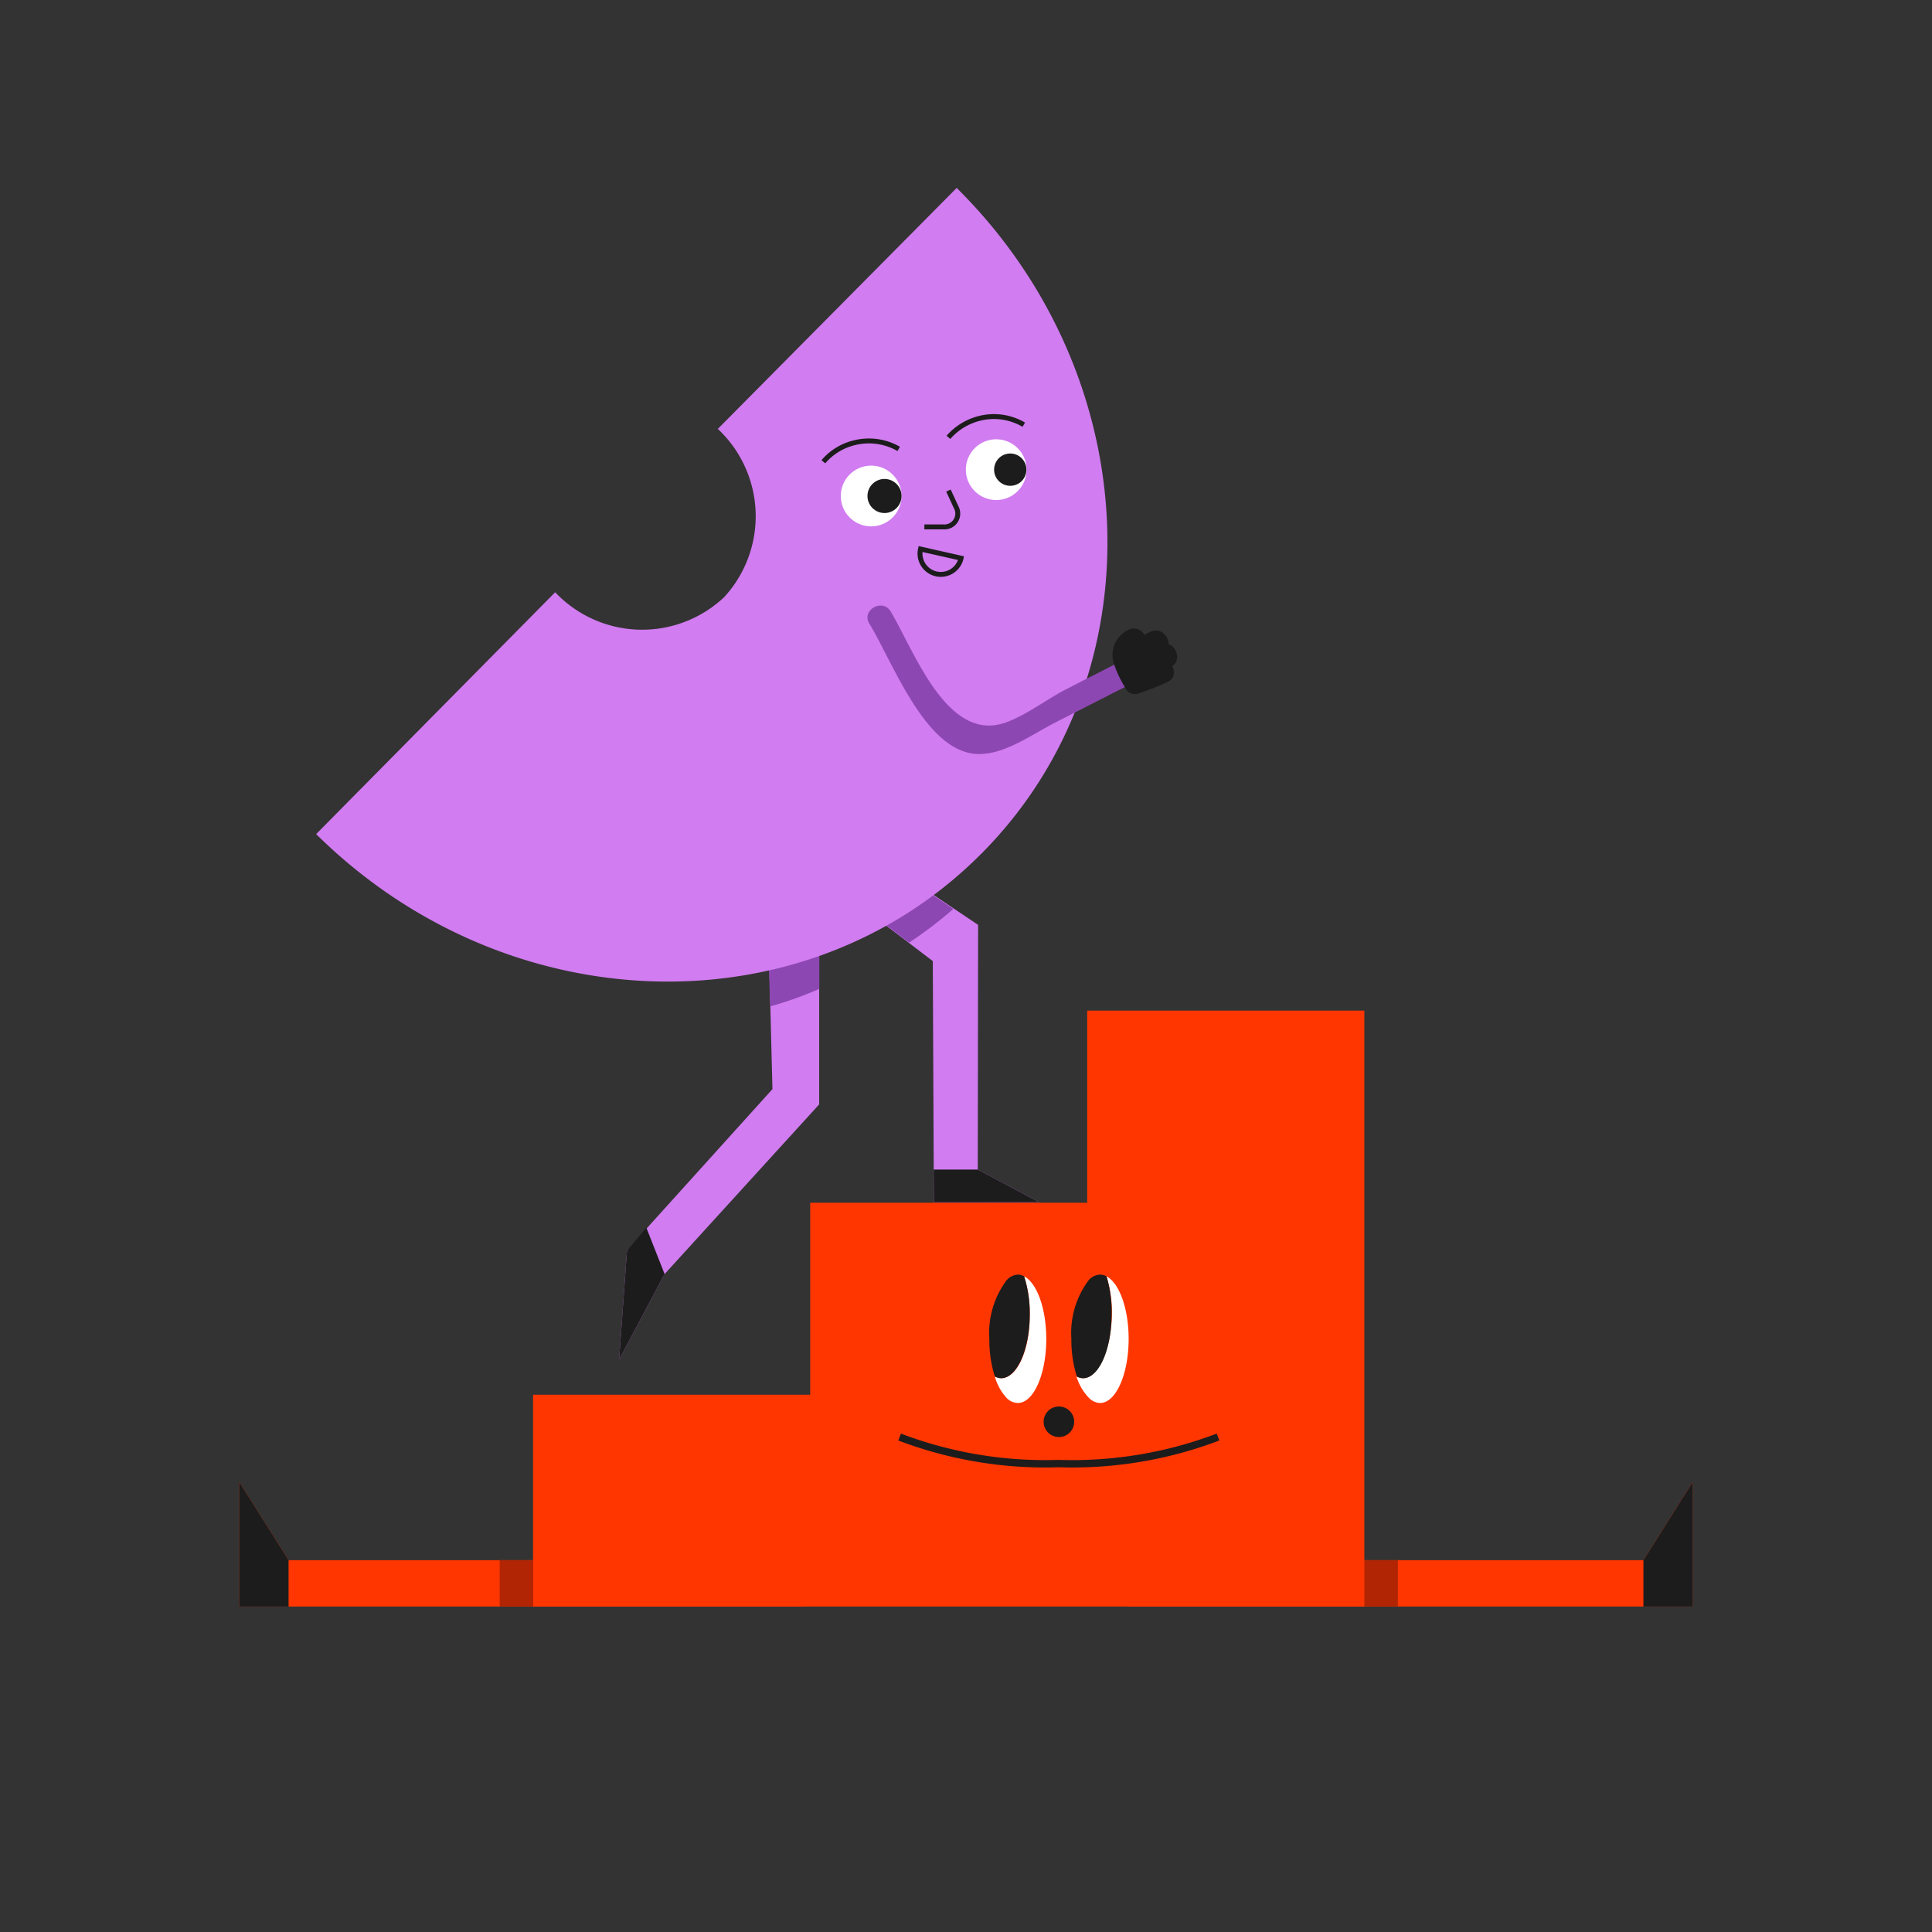 <svg id="Calque_1" data-name="Calque 1" xmlns="http://www.w3.org/2000/svg" viewBox="0 0 110 110"><rect x="0" y="0" width="110" height="110" fill="#333333" stroke="none"/><defs><style>.cls-1{fill:#ff3600;}.cls-2{fill:#d17cf0;}.cls-3{fill:#8d47b2;}.cls-4{fill:#1c1c1c;}.cls-5{fill:#fff;}.cls-6,.cls-7{fill:none;stroke:#1c1c1c;stroke-miterlimit:10;}.cls-6{stroke-width:0.28px;}.cls-7{stroke-width:0.42px;}.cls-8{fill:#b22504;}</style></defs><title>20211204_FORMACTION</title><polygon class="cls-1" points="61.9 57.54 61.9 68.48 46.13 68.48 46.13 79.41 30.35 79.41 30.35 91.47 46.13 91.47 77.68 91.47 77.68 67.35 77.68 57.54 61.9 57.54"/><polygon class="cls-2" points="46.64 48.7 46.64 62.88 37.84 72.54 35.25 77.41 35.7 71.18 43.98 62.01 43.63 48.32 46.64 48.7"/><polygon class="cls-2" points="47.39 47.08 55.69 52.66 55.67 66.59 59.15 68.44 53.17 68.45 53.11 54.72 46.48 49.68 47.39 47.08"/><path class="cls-3" d="M46.48,52.15l.16-.46v-.52l-3-.38.21,6.51a20.68,20.68,0,0,0,2.8-1v-4Z"/><path class="cls-3" d="M49.42,48.48l-.78,2.24v.58l3.12,2.37a24,24,0,0,0,2.52-1.92Z"/><polygon class="cls-4" points="35.25 77.41 35.7 71.18 36.8 69.9 37.84 72.54 35.25 77.41"/><polygon class="cls-4" points="53.17 68.45 59.15 68.44 55.67 66.59 53.16 66.59 53.17 68.45"/><path class="cls-2" d="M41.23,34a6.81,6.81,0,0,1-9.62-.28L18,47.49C28.87,58.25,45.83,58.73,55.9,48.58s9.43-27.12-1.43-37.88L40.87,24.42A6.81,6.81,0,0,1,41.23,34Z"/><circle class="cls-5" cx="49.6" cy="28.24" r="1.73"/><path class="cls-6" d="M46.88,26.29a3.34,3.34,0,0,1,1.8-1.09,3.39,3.39,0,0,1,2.49.36"/><circle class="cls-5" cx="56.72" cy="26.74" r="1.73"/><circle class="cls-4" cx="50.36" cy="28.24" r="0.97"/><circle class="cls-4" cx="57.52" cy="26.74" r="0.92"/><path class="cls-6" d="M54,24.9a3.47,3.47,0,0,1,1.81-1.09,3.36,3.36,0,0,1,2.48.37"/><path class="cls-6" d="M54,27.93l.44.95A.76.76,0,0,1,53.72,30H52.63"/><path class="cls-6" d="M52.41,31.26a1.18,1.18,0,1,0,2.31.52Z"/><path class="cls-5" d="M57,78.47a.81.81,0,0,1-.36-.1,3,3,0,0,0,.67,1.22.92.92,0,0,0,.64.29c.9,0,1.62-1.63,1.62-3.65,0-1.74-.54-3.19-1.26-3.56a6.9,6.9,0,0,1,.32,2.15C58.65,76.83,57.92,78.47,57,78.47Z"/><path class="cls-5" d="M61.65,78.47a.78.78,0,0,1-.36-.1A3,3,0,0,0,62,79.59a.92.92,0,0,0,.64.29c.89,0,1.62-1.63,1.62-3.65,0-1.74-.54-3.19-1.26-3.56a6.92,6.92,0,0,1,.31,2.15C63.27,76.83,62.55,78.47,61.65,78.47Z"/><path class="cls-4" d="M57.33,72.87a5,5,0,0,0-1,3.36,6.9,6.9,0,0,0,.31,2.14.81.81,0,0,0,.36.1c.9,0,1.63-1.64,1.63-3.65a6.9,6.9,0,0,0-.32-2.15.75.75,0,0,0-.36-.1A.93.93,0,0,0,57.33,72.87Z"/><path class="cls-4" d="M62,72.87a5,5,0,0,0-1,3.36,6.9,6.9,0,0,0,.31,2.14.78.78,0,0,0,.36.1c.9,0,1.62-1.64,1.62-3.65A6.92,6.92,0,0,0,63,72.67a.81.81,0,0,0-.36-.1A.93.93,0,0,0,62,72.87Z"/><circle class="cls-4" cx="60.29" cy="80.95" r="0.87"/><path class="cls-7" d="M69.35,81.82a23.36,23.36,0,0,1-9.07,1.51,23.34,23.34,0,0,1-9.06-1.51"/><path class="cls-3" d="M49.5,35.51c1.3,2.12,3.12,7.15,6,7.41,1.51.14,3.11-1,4.38-1.68l4.57-2.33c.81-.41.09-1.63-.71-1.22l-3.11,1.59c-1.1.56-2.69,1.81-3.92,2-3,.46-4.73-4.34-6-6.47-.47-.77-1.69-.07-1.21.71Z"/><path class="cls-4" d="M64.22,35.87a1.59,1.59,0,0,0-.82,1.85,6.12,6.12,0,0,0,.66,1.42c.39.82,1.61.1,1.21-.71-.12-.25-.29-.47-.4-.73s-.22-.47.06-.62c.8-.42.09-1.63-.71-1.21Z"/><path class="cls-4" d="M64.71,38c.5-.25,1-.55,1.47-.8.81-.41.1-1.63-.71-1.22-.5.25-1,.55-1.47.8-.81.41-.1,1.63.71,1.22Z"/><path class="cls-4" d="M65,38.71A5.84,5.84,0,0,1,66.52,38c.88-.17.51-1.52-.38-1.36a7.57,7.57,0,0,0-1.81.82c-.8.41-.09,1.63.71,1.22Z"/><path class="cls-4" d="M64.85,39.47a15.31,15.31,0,0,0,1.63-.64c.81-.41.1-1.62-.71-1.22a11.86,11.86,0,0,1-1.29.5c-.85.29-.49,1.65.37,1.36Z"/><polygon class="cls-1" points="63.53 88.83 93.57 88.83 96.37 84.39 96.37 91.47 64.25 91.47 63.53 88.83"/><polygon class="cls-4" points="96.37 91.47 96.37 84.39 93.57 88.83 93.57 91.47 96.37 91.47"/><rect class="cls-8" x="77.68" y="88.83" width="1.91" height="2.64"/><polygon class="cls-1" points="46.47 88.83 16.43 88.83 13.63 84.39 13.63 91.47 45.75 91.47 46.47 88.83"/><polygon class="cls-4" points="13.63 91.47 13.63 84.39 16.43 88.83 16.43 91.47 13.63 91.47"/><rect class="cls-8" x="28.45" y="88.83" width="1.91" height="2.64"/></svg>